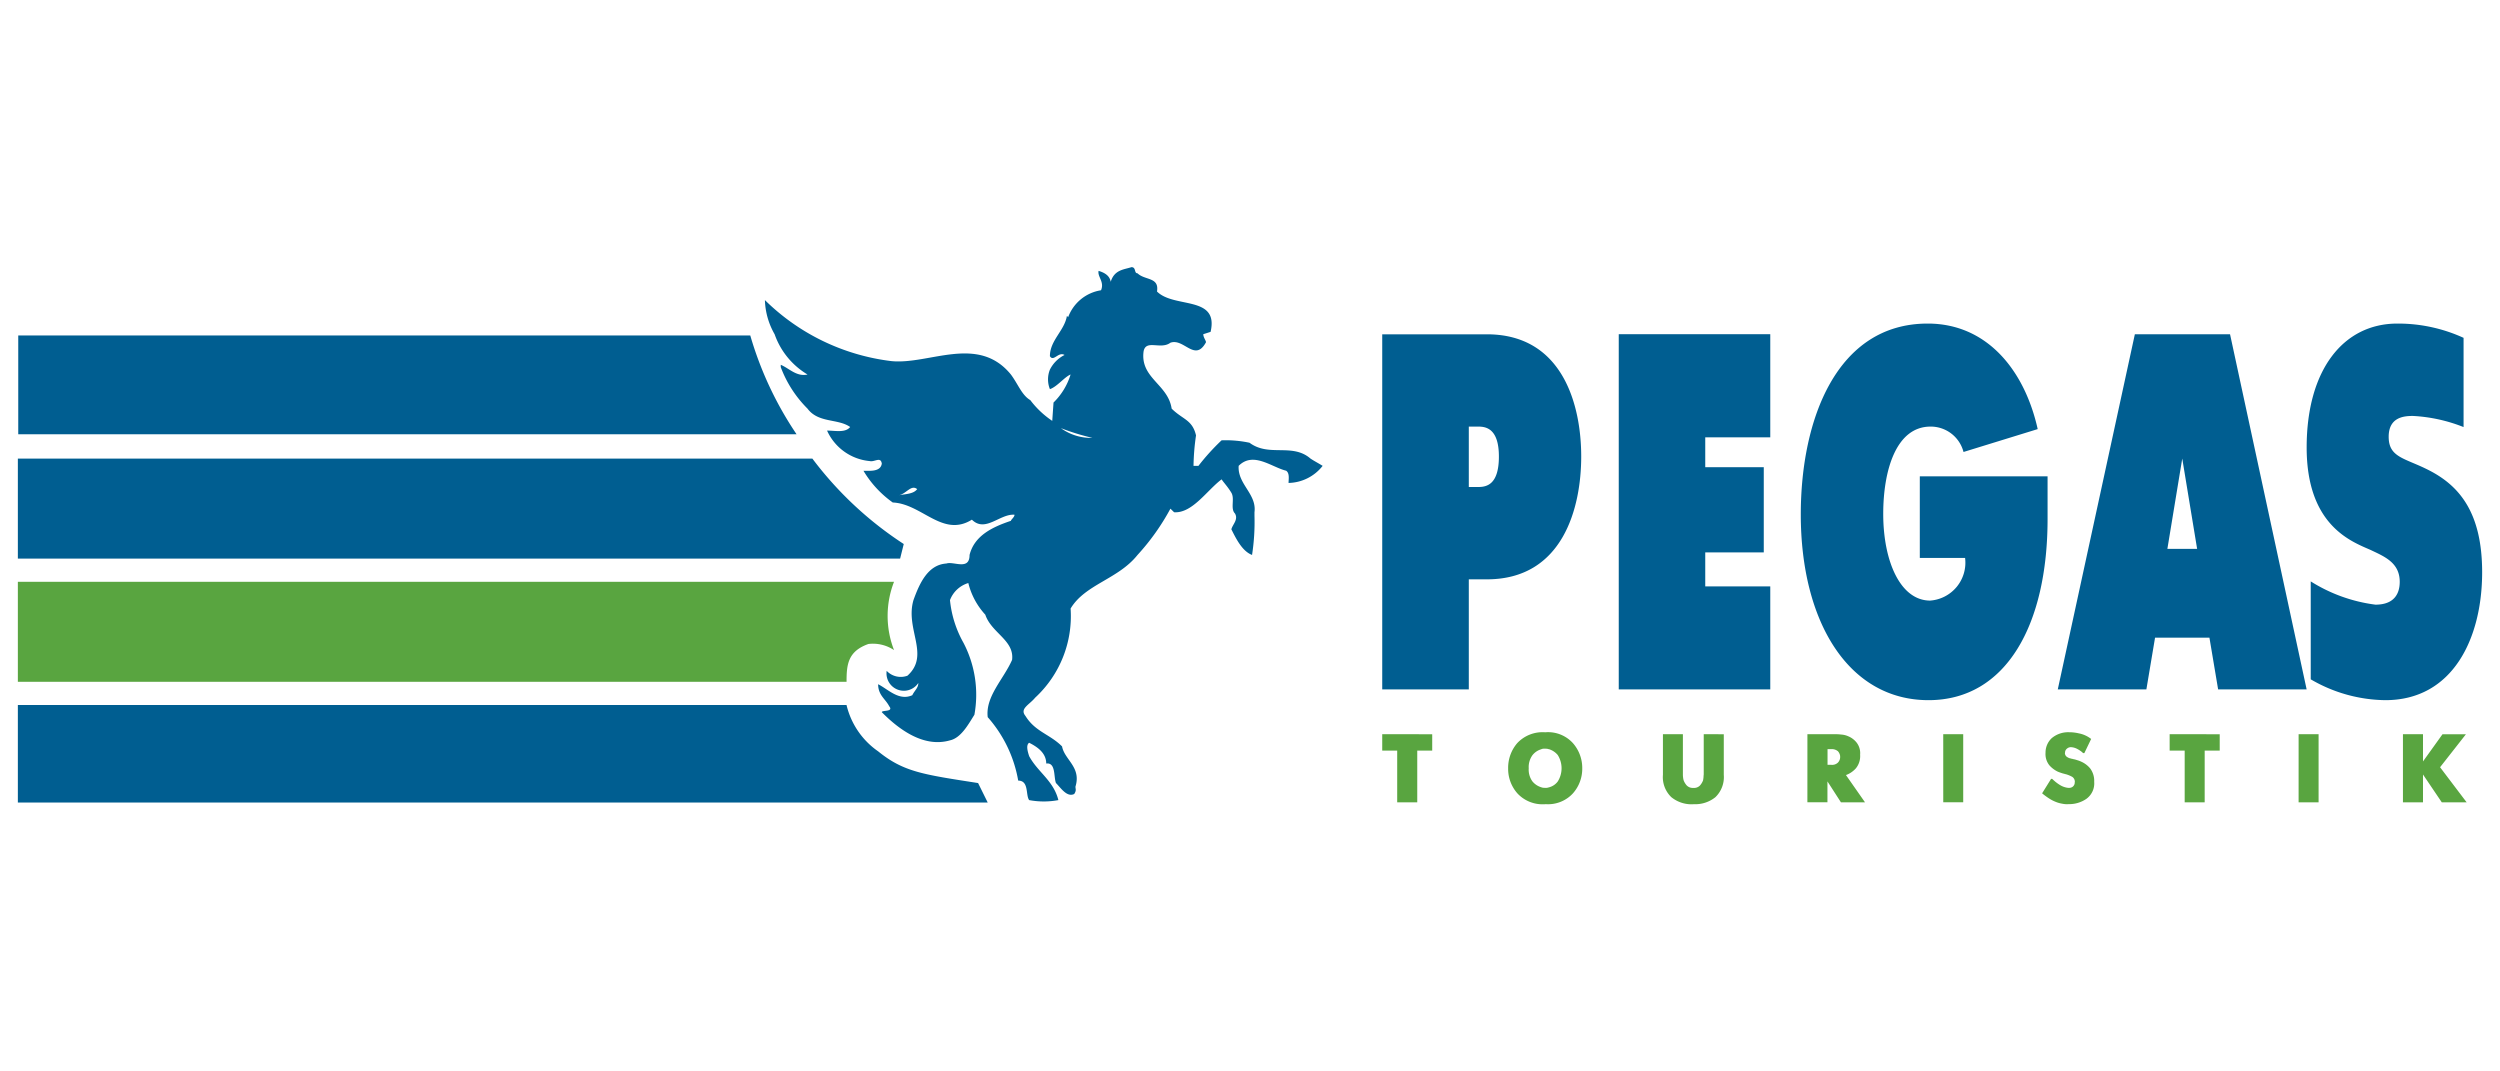 <svg xmlns="http://www.w3.org/2000/svg" width="140" height="60" viewBox="0 0 140 60"><defs><style>.cls-1{fill:#59a540;}.cls-1,.cls-2{fill-rule:evenodd;}.cls-2{fill:#005e91;}.cls-3{fill:none;}</style></defs><g id="Layer_2" data-name="Layer 2"><g id="Layer_1-2" data-name="Layer 1"><path class="cls-1" d="M134.565,44.93H135.688V43.372l1.052,1.558h1.392l-1.488-1.965,1.448-1.847h-1.312L135.688,42.64V41.117h-1.123v3.813m-5.843,0h1.119V41.117h-1.119Zm-6.379,0h1.119V42.033h.842v-.916H121.5v.916h.842v2.896m-5.238-3.546c-.005-.012-.009-.012-.013-.012l-.013-.009a1.597,1.597,0,0,0-.666-.294,2.412,2.412,0,0,0-.465-.062H115.889a1.428,1.428,0,0,0-.996.334,1.104,1.104,0,0,0-.343.816,1.005,1.005,0,0,0,.216.702,1.506,1.506,0,0,0,.46.35,1.849,1.849,0,0,0,.202.075,1.209,1.209,0,0,0,.189.053.036.036,0,0,0,.03.012.099.099,0,0,0,.03.005,1.682,1.682,0,0,1,.365.149.327.327,0,0,1,.148.299.173.173,0,0,0-.008.065.186.186,0,0,1-.022.075.287.287,0,0,1-.097.122.34.34,0,0,1-.223.057h-.044a.094.094,0,0,0-.044-.009,1.098,1.098,0,0,1-.386-.145,2.355,2.355,0,0,1-.391-.299c-.021-.021-.039-.035-.056-.052h-.057l-.504.811a3.909,3.909,0,0,0,.451.325,2.181,2.181,0,0,0,.417.193,1.827,1.827,0,0,0,.272.066,1.357,1.357,0,0,0,.29.026l.053-.005a1.681,1.681,0,0,0,.992-.293,1.068,1.068,0,0,0,.442-.957,1.165,1.165,0,0,0-.219-.741,1.364,1.364,0,0,0-.478-.373,1.478,1.478,0,0,0-.267-.101,1.327,1.327,0,0,0-.219-.057.404.404,0,0,0-.092-.021.706.706,0,0,0-.101-.027.581.581,0,0,1-.184-.101.273.273,0,0,1-.08-.189.164.164,0,0,0,.009-.065.37.37,0,0,1,.022-.075.314.314,0,0,1,.109-.127.335.335,0,0,1,.225-.061.836.836,0,0,1,.289.079,1.599,1.599,0,0,1,.268.166.332.332,0,0,1,.056.048.158.158,0,0,0,.057.039h.053l.382-.794m-8.283,3.546H109.94V41.117h-1.119Zm-6.48-2.098v-.877h.207a.533.533,0,0,1,.377.119.512.512,0,0,1,.122.263v.097a.459.459,0,0,1-.122.272.467.467,0,0,1-.377.127h-.207Zm-1.128,2.098h1.123V43.758l.755,1.171h1.348l-1.067-1.527a.027.027,0,0,1,.018-.004c.013-.009.018-.009.022-.009a1.379,1.379,0,0,0,.517-.364,1.08,1.08,0,0,0,.237-.763.966.966,0,0,0-.21-.694,1.17,1.17,0,0,0-.456-.337,1.141,1.141,0,0,0-.404-.097,2.165,2.165,0,0,0-.245-.018h-1.637ZM93.177,41.117h-.053v2.272a1.555,1.555,0,0,0,.469,1.251,1.791,1.791,0,0,0,1.207.399l.052-.005a1.784,1.784,0,0,0,1.212-.394,1.561,1.561,0,0,0,.468-1.251v-2.272H95.409v2.251a1.515,1.515,0,0,0-.012.154,1.557,1.557,0,0,1-.027.184.928.928,0,0,1-.171.281.462.462,0,0,1-.373.136.477.477,0,0,1-.368-.136.932.932,0,0,1-.172-.281.984.984,0,0,1-.035-.184,1.118,1.118,0,0,1-.009-.154V41.117H93.177m-6.651,3.005c-.044-.005-.083-.005-.127-.009-.044-.013-.083-.021-.118-.035a1.02,1.02,0,0,1-.465-.32,1.117,1.117,0,0,1-.207-.733,1.132,1.132,0,0,1,.207-.732.959.959,0,0,1,.465-.325.647.647,0,0,1,.122-.039c.048-.004.088-.004.127-.004a.984.984,0,0,0,.106.004.962.962,0,0,0,.122.03,1.041,1.041,0,0,1,.474.32,1.389,1.389,0,0,1,0,1.487.884.884,0,0,1-.474.321,1.217,1.217,0,0,1-.122.03.96.96,0,0,1-.11.005Zm-.021.916.053-.005a1.891,1.891,0,0,0,1.526-.605,2.077,2.077,0,0,0,.522-1.404,2.105,2.105,0,0,0-.522-1.408,1.88,1.88,0,0,0-1.526-.61h-.053a1.943,1.943,0,0,0-1.54.61,2.115,2.115,0,0,0-.509,1.408,2.069,2.069,0,0,0,.521,1.408,1.92,1.92,0,0,0,1.527.605Zm-8.261-.109H79.366V42.033h.838v-.916H77.405v.916h.838v2.896M50.066,36.406a2.124,2.124,0,0,0-1.435-.343c-1.158.412-1.224,1.162-1.224,2.119H1v-5.602H50.066a5.277,5.277,0,0,0,0,3.825Z"/><path class="cls-2" d="M55.312,44.942H1V39.481H47.406a4.385,4.385,0,0,0,1.769,2.593c1.434,1.162,2.527,1.298,5.598,1.777Zm-4.702-14.477a20.11,20.11,0,0,1-5.116-4.782H1v5.597H50.407Zm-6.002-6.147H1.022V18.786H42.015a19.661,19.661,0,0,0,2.592,5.532ZM63.7,15.304c-.202,0-.065-.343-.338-.343-.408.136-.956.136-1.162.82-.065-.412-.474-.548-.679-.613-.071.337.341.613.136,1.087A2.347,2.347,0,0,0,59.817,17.76l-.07-.07c-.133.824-.952,1.368-.952,2.255.202.341.474-.273.82-.066a1.836,1.836,0,0,0-.82.82,1.468,1.468,0,0,0,0,1.093c.403-.136.82-.684,1.158-.82a3.702,3.702,0,0,1-.956,1.57l-.071,1.027a5.086,5.086,0,0,1-1.229-1.162c-.474-.276-.679-.886-1.087-1.434-1.839-2.255-4.568-.545-6.682-.75a12.163,12.163,0,0,1-7.093-3.418,4.073,4.073,0,0,0,.544,1.913,4.264,4.264,0,0,0,1.843,2.255c-.614.136-1.022-.343-1.5-.545v.131a6.504,6.504,0,0,0,1.5,2.326c.614.82,1.703.544,2.387,1.027-.272.338-.82.201-1.294.201a2.913,2.913,0,0,0,2.387,1.707c.272.07.614-.272.679.14-.065.474-.679.403-1.027.403a5.843,5.843,0,0,0,1.641,1.777c1.636.071,2.794,1.983,4.431.961.75.746,1.571-.343,2.387-.276,0,.136-.201.276-.201.341-1.023.343-2.045.821-2.317,1.914,0,.886-.891.337-1.298.477-1.027.066-1.5,1.093-1.843,2.05-.478,1.636.952,3.075-.338,4.233a1.084,1.084,0,0,1-1.162-.272.972.972,0,0,0,1.772.679c0,.276-.201.409-.337.685-.75.341-1.365-.343-1.913-.614,0,.614.408.82.618,1.229.273.337-.412.206-.412.337,1.022,1.031,2.387,1.988,3.817,1.576.618-.136,1.027-.891,1.368-1.435a6.279,6.279,0,0,0-.614-4.031,6.071,6.071,0,0,1-.754-2.387,1.582,1.582,0,0,1,1.027-.957,4.031,4.031,0,0,0,.951,1.772c.343,1.027,1.636,1.434,1.5,2.531-.478,1.088-1.5,2.044-1.365,3.208a7.205,7.205,0,0,1,1.707,3.553c.614,0,.408.815.614,1.092a4.448,4.448,0,0,0,1.636,0c-.272-1.092-1.158-1.57-1.636-2.461-.066-.207-.202-.614,0-.75.408.206.956.544.956,1.162.545-.07.409.746.545,1.093.272.272.614.815,1.022.614.136-.207.07-.277.07-.413.338-1.092-.613-1.5-.75-2.251-.679-.684-1.504-.82-2.049-1.706-.338-.412.207-.614.545-1.027a6.218,6.218,0,0,0,1.982-4.989c.816-1.36,2.658-1.636,3.747-3a12.841,12.841,0,0,0,1.843-2.593l.206.202c1.022.065,1.839-1.229,2.659-1.843.136.202.341.408.548.75.202.338-.071.891.202,1.162.201.343-.137.614-.202.886.272.545.614,1.229,1.158,1.435a12.131,12.131,0,0,0,.136-2.19v-.201c.136-1.026-.956-1.571-.886-2.598.817-.82,1.839.071,2.658.272.207.14.136.483.136.685a2.489,2.489,0,0,0,1.909-.957c-.207-.131-.478-.272-.681-.408-1.027-.886-2.32-.071-3.413-.886a6.365,6.365,0,0,0-1.566-.136,12.523,12.523,0,0,0-1.295,1.43H66.837a13.001,13.001,0,0,1,.14-1.706c-.207-.886-.75-.886-1.365-1.5-.201-1.365-1.777-1.712-1.57-3.212.136-.679.956-.07,1.5-.477.75-.273,1.365,1.092,1.978,0,.066-.066-.136-.273-.136-.478l.409-.131c.477-2.054-2.045-1.299-3.001-2.26.136-.821-.681-.614-1.093-1.022ZM51.364,27.389c-.207.273-.619.273-1.027.343.408-.07.684-.614,1.022-.343ZM61.178,24.521a2.865,2.865,0,0,1-1.768-.545,13.27,13.27,0,0,0,1.768.545ZM137.96,18.918v4.998a8.877,8.877,0,0,0-2.838-.623c-.483,0-1.356.057-1.356,1.167,0,1.189.943,1.189,2.303,1.899C137.711,27.214,139,28.693,139,32.045c0,3.694-1.636,7.164-5.422,7.164a8.441,8.441,0,0,1-4.177-1.167V32.558a8.896,8.896,0,0,0,3.624,1.303c1.105,0,1.36-.679,1.36-1.277,0-1.079-.856-1.416-1.636-1.789-1.106-.483-3.576-1.391-3.576-5.739,0-4.352,2.058-6.936,5.076-6.936a8.823,8.823,0,0,1,3.711.799ZM121.373,30.737l.833-5.058.833,5.058Zm-6.138,7.871h4.962l.486-2.9h3.045l.487,2.9h4.957l-4.29-19.891h-5.33Zm-7.726-11.933v4.571h2.536a2.128,2.128,0,0,1-1.956,2.387c-1.663,0-2.628-2.189-2.628-4.856,0-2.418.711-4.888,2.649-4.888a1.897,1.897,0,0,1,1.847,1.422l4.154-1.281c-.72-3.238-2.794-5.91-6.16-5.91-5.101,0-7.107,5.375-7.107,10.687,0,6.023,2.676,10.402,7.152,10.402,4.36,0,6.668-4.239,6.668-10.147V26.675ZM90.65,38.608h8.485V32.839H95.494V30.935h3.277V26.162H95.494v-1.672H99.135V18.717h-8.485ZM82.253,23.889h.53c.439,0,1.155.115,1.155,1.676,0,1.562-.672,1.707-1.155,1.707h-.53ZM77.405,38.608h4.848V32.443h1.013c4.273,0,5.282-4.035,5.282-6.879,0-2.811-.992-6.843-5.282-6.843H77.405Z"/><rect class="cls-3" width="140" height="60"/></g></g></svg>